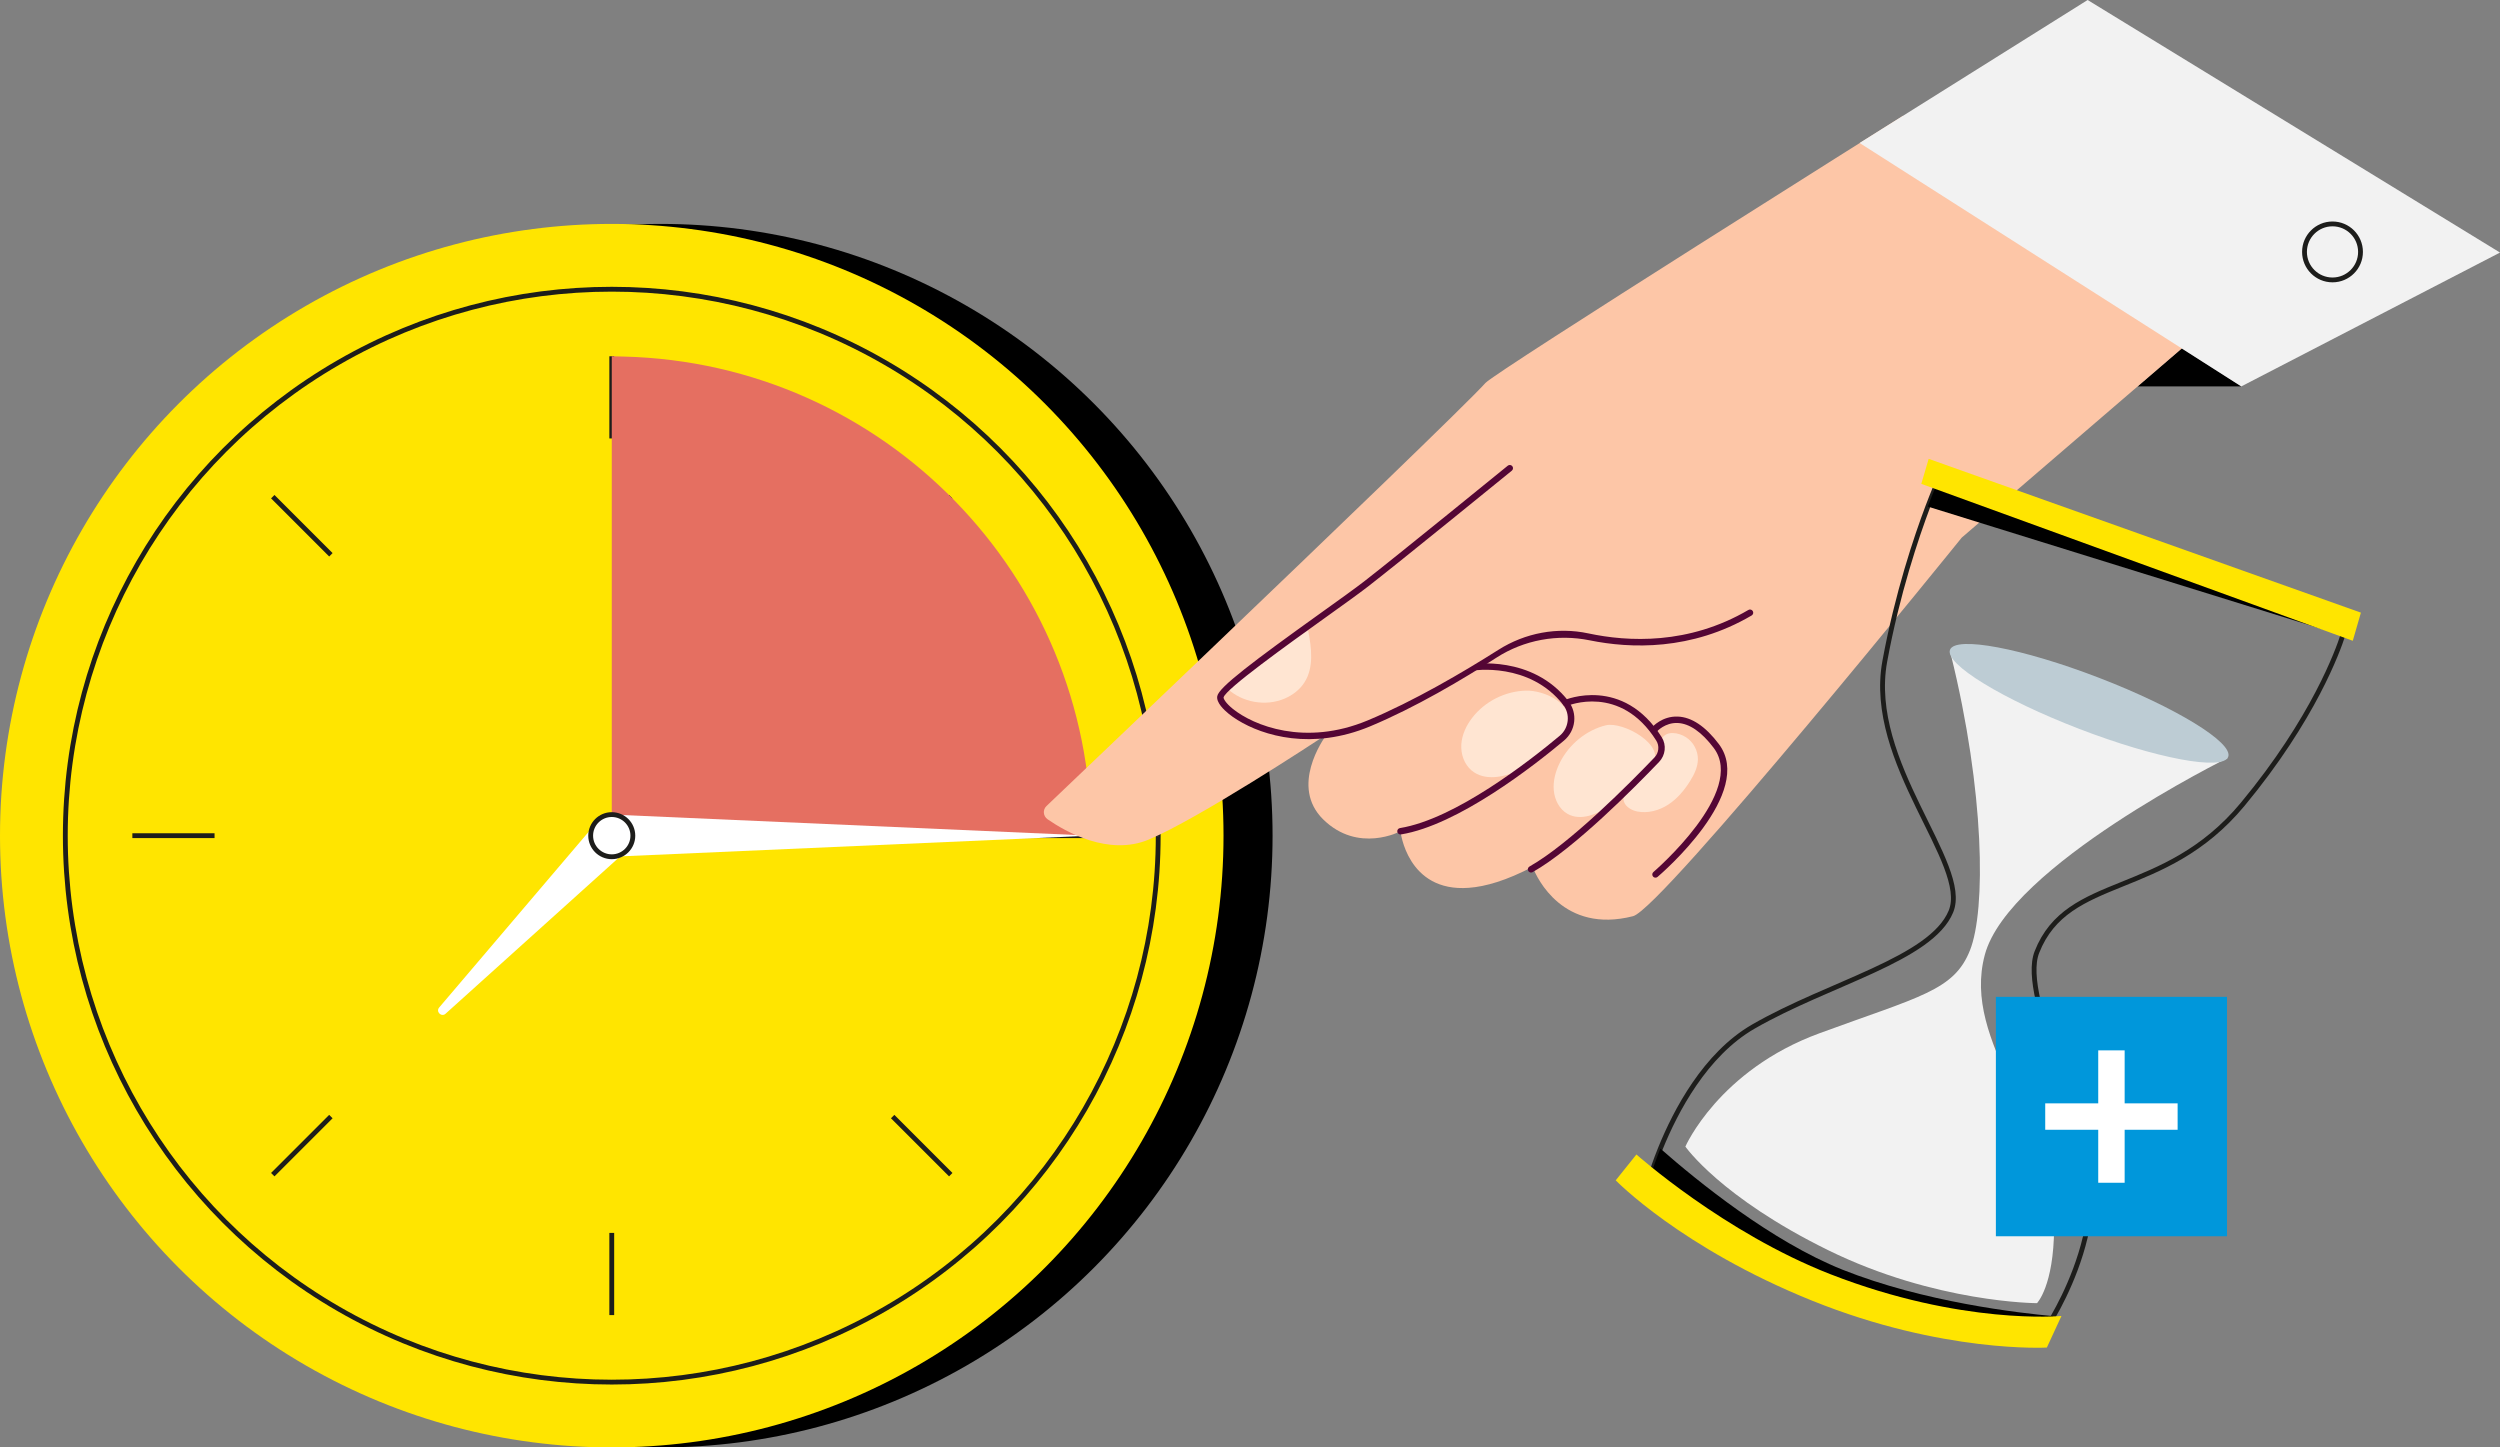 <svg xmlns="http://www.w3.org/2000/svg" id="Capa_2" viewBox="0 0 1554.08 899.78"><rect x="0" y="0" width="1554.08" height="899.78" fill="#808080" stroke="none"/><defs><style>.cls-1{fill:#0097db;}.cls-2,.cls-3{fill:#fff;}.cls-4{fill:#e56f61;}.cls-5{fill:#ffe5d2;}.cls-3,.cls-6{stroke:#1d1d1b;stroke-miterlimit:10;stroke-width:3px;}.cls-7{fill:#f2f2f2;}.cls-8{fill:#fdc6a7;}.cls-9{fill:#ffe500;}.cls-6{fill:none;}.cls-10{fill:#bdccd4;}.cls-11{fill:#540635;}</style></defs><g id="Capa_1-2"><polygon points="1328.83 240.2 1393.27 240.2 1356.27 216.61 1328.83 240.2"></polygon><line class="cls-6" x1="684.8" y1="644.56" x2="705.69" y2="665.45"></line><line class="cls-6" x1="634.33" y1="766.41" x2="663.87" y2="766.41"></line><circle cx="410.78" cy="519.48" r="380.29"></circle><circle class="cls-9" cx="380.29" cy="519.48" r="380.29"></circle><circle class="cls-6" cx="380.29" cy="519.48" r="339.69"></circle><line class="cls-6" x1="380.29" y1="221.47" x2="380.29" y2="272.56"></line><line class="cls-6" x1="169.56" y1="308.75" x2="205.69" y2="344.88"></line><line class="cls-6" x1="82.28" y1="519.48" x2="133.37" y2="519.48"></line><line class="cls-6" x1="169.56" y1="730.21" x2="205.69" y2="694.09"></line><line class="cls-6" x1="380.29" y1="817.5" x2="380.29" y2="766.41"></line><line class="cls-6" x1="591.02" y1="730.21" x2="554.9" y2="694.09"></line><line class="cls-6" x1="678.31" y1="519.48" x2="627.22" y2="519.48"></line><line class="cls-6" x1="591.02" y1="308.75" x2="554.9" y2="344.88"></line><path class="cls-4" d="M380.29,221.47v298.02h298.02s0,0,0,0c0-161.71-129-293.89-290.66-297.84l-7.36-.18Z"></path><path class="cls-2" d="M678.31,519.48l-298.02-13.11v26.21l298.02-13.11c1.11-.07,95.73.88,0,0Z"></path><path class="cls-2" d="M276.99,630.15l111.32-100.3-15-21.45-100.3,117.88c-2.25,2.65,1.4,6.2,3.99,3.88Z"></path><circle class="cls-3" cx="380.29" cy="519.48" r="13.11"></circle><path class="cls-8" d="M1015.16,569.53c-43.55,11.13-59.75-23.95-62.12-29.85-.23-.51-.34-.82-.34-.82-16.18,8.46-29.2,12.3-39.69,13.04-38.37,2.86-42.42-35.15-42.42-35.15,0,0-26.28,14.06-48.1-7.43-20.58-20.35-.2-49.43,2.13-52.6.18-.19.23-.28.23-.28l-.07.02c-.05.09-.22.17-.42.29l-.03.04c-6.76,4.44-79.52,52.32-110.33,65.15-24.88,10.42-51.78-5.03-62.8-12.65-2.79-1.97-3.11-5.88-.69-8.21,13.4-12.79,54.9-52.31,101.66-97.08,73.41-70.21,159.82-153.27,171.29-165.99,6.32-6.97,259.46-166,259.46-166l178.77,139.94s-142.21,122.25-142.21,122.25c0,0-186.4,230.75-204.32,235.33Z"></path><path class="cls-5" d="M1048.08,458.3c4.57,2.94,7.46,8.32,7.39,13.76-.07,4.79-2.25,9.29-4.78,13.35-3.56,5.74-7.99,11.06-13.65,14.75-5.66,3.68-12.66,5.6-19.29,4.28-4.13-.82-8.53-3.7-8.55-7.91,0-1.28.4-2.52.92-3.69,2.8-6.34,8.54-10.77,13.46-15.65,2.71-2.68,5.29-5.72,6.91-9.19,1.26-2.71,1.13-6.22,2.51-8.76,2.91-5.34,10.59-3.84,15.08-.95Z"></path><path class="cls-5" d="M948.49,429.32c-12.88.35-25.5,6.71-33.35,16.93-3.68,4.79-6.36,10.5-6.74,16.52-.37,6.02,1.8,12.35,6.44,16.22,7.83,6.53,19.69,4.39,28.91.05,10.42-4.91,26.99-15.17,30.76-27.04,4.64-14.6-14.61-22.99-26.02-22.68Z"></path><path class="cls-5" d="M998.27,450.86c-11.97,2.93-22.79,11.64-28.58,23.15-2.71,5.39-4.36,11.47-3.8,17.4.56,5.93,3.54,11.64,8.45,14.46,8.29,4.77,19.04.31,26.99-5.76,8.98-6.86,16.38-12.02,25.75-24.57,9.13-12.23-18.21-27.26-28.81-24.67Z"></path><path class="cls-11" d="M869.53,518.42c-.47-.29-.82-.78-.92-1.37-.18-1.09.56-2.11,1.65-2.29,34.47-5.61,80.97-42.03,99.36-57.43,5.68-4.76,6.65-13.32,2.17-19.09-20.98-27.03-56.06-21.43-56.41-21.37-1.08.19-2.11-.54-2.3-1.63-.19-1.09.54-2.11,1.63-2.3.38-.06,37.77-6.09,60.24,22.86,5.88,7.58,4.67,18.38-2.76,24.6-18.64,15.61-65.83,52.54-101.27,58.31-.49.08-.98-.03-1.37-.27Z"></path><path class="cls-11" d="M950.7,542.09c-.27-.17-.51-.41-.69-.71-.54-.96-.2-2.18.76-2.72,25.19-14.22,62.71-52.13,77.67-67.76,2.75-2.88,3.23-7.18,1.17-10.47-22.36-35.59-55.12-21.74-55.45-21.59-1,.44-2.18-.01-2.63-1.03-.44-1.01.01-2.18,1.03-2.63.36-.16,36.25-15.35,60.43,23.13,3.03,4.84,2.35,11.15-1.66,15.35-15.08,15.77-52.93,54-78.59,68.48-.66.37-1.44.33-2.03-.04Z"></path><path class="cls-11" d="M1028.05,545.29c-.17-.11-.33-.24-.47-.4-.71-.84-.61-2.1.23-2.81.58-.5,58.04-49.96,37.48-77.16-7.54-9.98-15.11-15.19-22.47-15.49-7.73-.31-12.68,5.14-12.73,5.2-.73.82-1.99.88-2.81.17-.83-.73-.91-1.98-.18-2.81.25-.28,6.17-6.9,15.81-6.55,8.64.31,17.24,6.05,25.56,17.07,22.82,30.19-35.58,80.48-38.08,82.6-.67.58-1.62.62-2.34.18Z"></path><path class="cls-8" d="M934.76,283.37l-92.94,82.98-83.18,66.77c-2.22,1.79-2.68,5-.97,7.29,6.24,8.35,24.54,25.08,67.19,16.06,55.75-11.78,128.55-65.71,128.55-65.71,0,0,74.79,35.69,156.24-15.01l-174.9-92.38Z"></path><path class="cls-5" d="M762.68,427.8c9.36,8.91,24.17,11.54,36.03,6.4,4.87-2.11,9.28-5.48,12.15-9.95,5.99-9.33,4.45-21.45,2.32-32.34-18.45,9.7-35.23,21.69-50.5,35.88Z"></path><path class="cls-11" d="M769.32,447.6c-2.08-1.29-3.9-2.58-5.46-3.84-2.99-2.42-7.91-7.07-7.17-11.01,1.03-5.52,21.71-21.17,64.78-52.01,11.25-8.05,20.96-15.01,26.56-19.35,19.23-14.91,88.55-71.33,89.25-71.9.86-.7,2.11-.56,2.81.29.7.86.57,2.11-.29,2.81-.7.57-70.06,57.03-89.32,71.96-5.66,4.39-15.4,11.36-26.68,19.44-23.14,16.57-61.87,44.3-63.18,49.51-.13.7,1.1,3.4,5.76,7.16,12.77,10.31,44.77,23.44,83.75,7.2,28.8-12.01,59.7-30.21,81.36-43.93,16.61-10.53,36.67-14.3,55.9-10.19,24.53,5.25,62.26,7.26,99.47-14.58.95-.55,2.16-.24,2.73.71.56.95.24,2.17-.71,2.73-37.55,22.04-75.38,20.6-100.61,15.46-20.03-4.08-40.84-.3-58.03,10.76-21.07,13.57-50.41,30.98-78.57,42.72-36.01,15.01-66.47,5.89-82.33-3.94Z"></path><polygon class="cls-7" points="1297.74 0 1156 88.89 1393.27 240.2 1554.08 157 1297.74 0"></polygon><circle class="cls-6" cx="1449.96" cy="156.6" r="17.41"></circle><path class="cls-6" d="M1456.82,393.45s-.12.5-.44,1.44l-.04.15c-2.77,8.66-17.95,51.62-62.28,105.02-48.94,58.94-108.67,42.92-127.85,91.78-11.44,29.11,36.5,112.66,33.55,155.04-2.13,30.58-15.81,58.24-23.27,71.27-2.88,5-4.82,7.86-4.82,7.86,0,0-134.75,8.07-244.82-88.25-.3-.28-.61-.52-.9-.8-.47-.4-.94-.81-1.37-1.2.27-.91.65-2.29,1.21-4.03,1.28-4.13,3.36-10.35,6.35-17.73,9.48-23.4,27.91-58.6,57.81-75.84,47.08-27.15,110.53-41.89,122.79-71.49,12.25-29.6-52.66-92.4-41.1-155.54,7.77-42.24,19.73-77.51,26.77-96.24,3.5-9.25,5.77-14.44,5.77-14.44l74.45,27.41,178.22,65.58Z"></path><path d="M1276.49,818.15c-2.88,5-4.82,7.86-4.82,7.86,0,0-134.75,8.07-244.82-88.25-.3-.28-.61-.52-.9-.8-.47-.4-.94-.81-1.37-1.2.27-.91.65-2.29,1.21-4.03,1.28-4.13,3.36-10.35,6.35-17.73,23.3,20.48,69.14,57.65,113.2,75.27,50.45,20.15,110.03,26.99,131.16,28.88Z"></path><path class="cls-7" d="M1276.9,763.22c-.2,36.25-10.64,46.87-10.64,46.87,0,0-63.05-.11-129.89-32.97-66.84-32.86-88.69-64.37-88.69-64.37,0,0,20.71-47.46,83.28-70.41,62.53-22.97,83.75-26.53,93.66-51.65,9.93-25.04,9.17-98.68-11.91-183.81-.07-.38-.17-.78-.28-1.17l170.95,64.91,1.41.56s-136.15,67.13-150.95,122.31c-14.85,55.21,43.43,103.64,43.06,169.74Z"></path><path class="cls-9" d="M1017.25,717.66s54.59,48.68,120.58,74.42c81.69,31.87,143.63,25.97,143.63,25.97l-9.07,19.63s-64.51,3.69-145.96-29.16c-81.45-32.85-122.05-74.79-122.05-74.79l12.87-16.07Z"></path><path d="M1456.38,394.89l-.04.15-257.95-80.14c3.5-9.25,5.77-14.44,5.77-14.44l74.45,27.41,177.77,67.02Z"></path><polygon class="cls-9" points="1194.34 300.78 1462.56 398.34 1467.62 380.84 1198.92 285.24 1194.34 300.78"></polygon><ellipse class="cls-10" cx="1298.59" cy="437.17" rx="17.03" ry="92.65" transform="translate(424.04 1491.97) rotate(-68.94)"></ellipse><rect class="cls-1" x="1240.7" y="619.67" width="143.68" height="148.83"></rect><rect class="cls-2" x="1304.33" y="652.94" width="16.42" height="82.3"></rect><rect class="cls-2" x="1304.33" y="652.94" width="16.42" height="82.3" transform="translate(2006.62 -618.45) rotate(90)"></rect></g></svg>